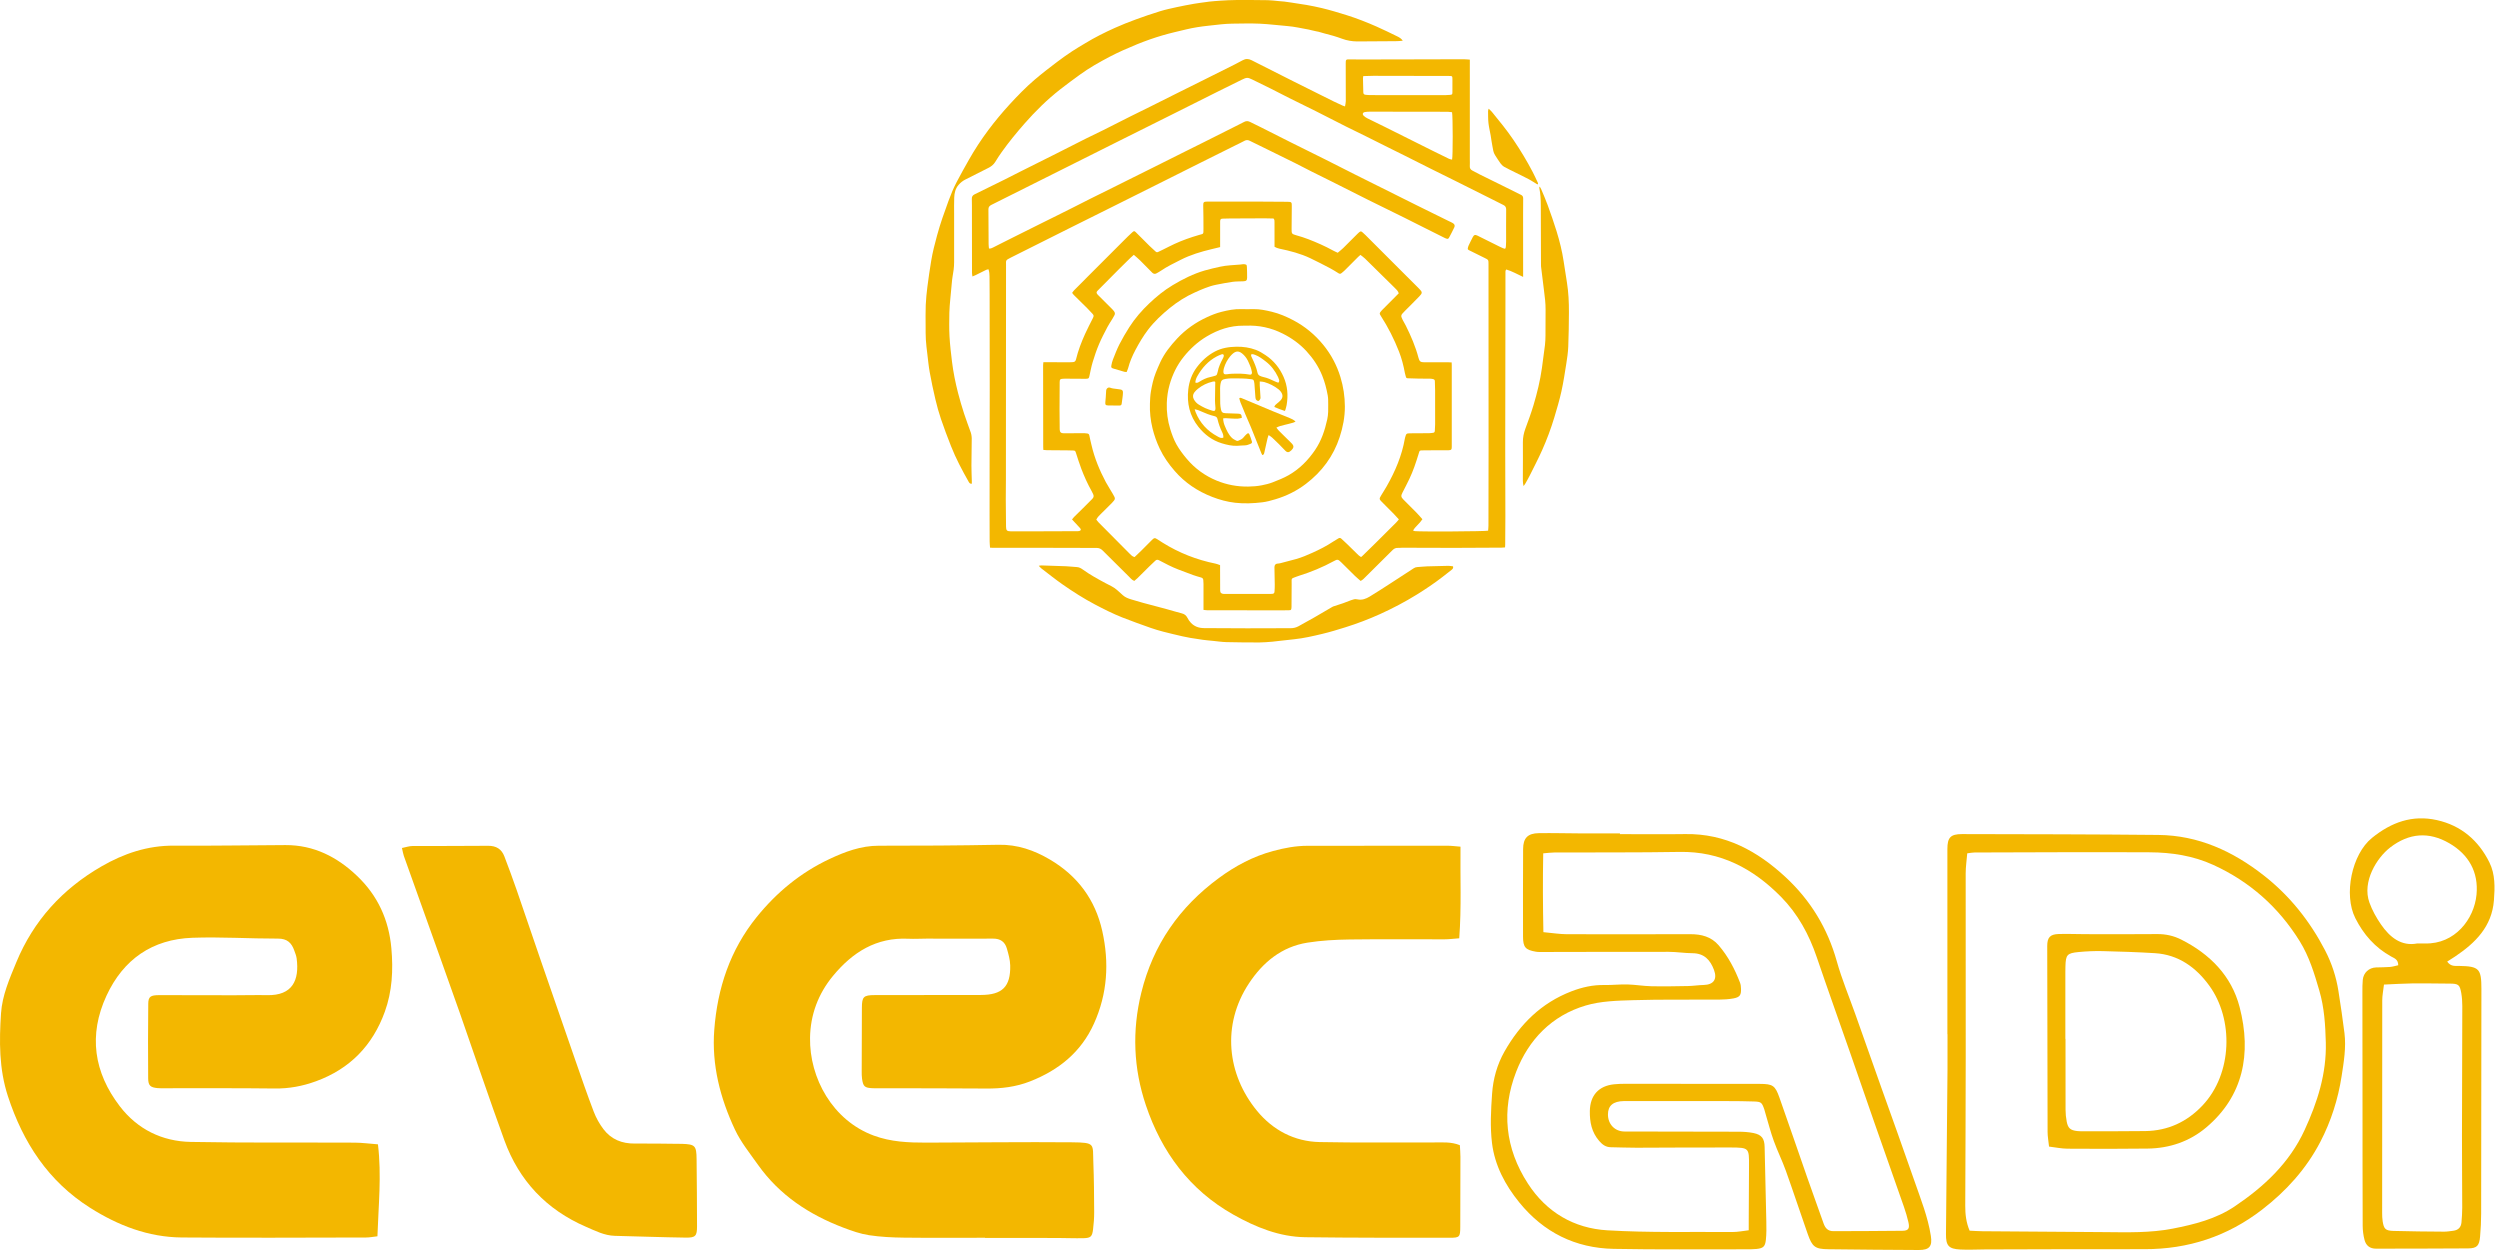 <svg xmlns="http://www.w3.org/2000/svg" width="176" height="88" viewBox="0 0 176 88" fill="none"><path d="M69.346 87.138C67.442 87.138 65.538 87.153 63.635 87.13C62.815 87.12 61.988 87.081 61.179 86.958C60.568 86.864 59.966 86.651 59.383 86.43C56.97 85.514 54.88 84.142 53.366 82.006C52.793 81.198 52.155 80.408 51.738 79.52C50.7 77.307 50.095 74.969 50.285 72.495C50.509 69.569 51.394 66.886 53.268 64.564C54.678 62.817 56.37 61.428 58.393 60.476C59.482 59.964 60.613 59.537 61.865 59.539C64.676 59.541 67.488 59.527 70.299 59.472C71.63 59.446 72.807 59.857 73.921 60.516C75.862 61.663 77.105 63.331 77.599 65.54C78.099 67.776 77.965 69.957 77.015 72.063C76.11 74.068 74.545 75.331 72.526 76.126C71.514 76.523 70.489 76.643 69.418 76.633C66.888 76.61 64.356 76.619 61.825 76.615C61.695 76.615 61.565 76.617 61.436 76.611C60.867 76.584 60.766 76.496 60.687 75.936C60.663 75.765 60.664 75.591 60.664 75.418C60.667 73.927 60.668 72.435 60.677 70.944C60.681 70.167 60.792 70.056 61.593 70.054C64.081 70.048 66.569 70.054 69.057 70.046C70.564 70.041 71.151 69.461 71.119 67.969C71.11 67.567 70.994 67.161 70.881 66.769C70.746 66.304 70.425 66.075 69.914 66.079C68.357 66.091 66.8 66.079 65.243 66.079C64.81 66.079 64.377 66.108 63.945 66.087C61.69 65.979 60.021 67.036 58.642 68.704C57.594 69.972 57.053 71.443 57.027 73.057C56.981 75.903 58.622 78.879 61.511 79.945C62.723 80.393 63.957 80.443 65.212 80.441C68.63 80.433 72.048 80.388 75.466 80.418C77.147 80.434 76.919 80.529 76.971 81.829C77.017 82.995 77.024 84.163 77.03 85.33C77.032 85.74 77 86.151 76.95 86.558C76.888 87.055 76.787 87.154 76.289 87.168C75.662 87.184 75.035 87.154 74.408 87.153C72.721 87.15 71.033 87.152 69.346 87.152C69.346 87.147 69.346 87.142 69.346 87.138Z" fill="#F3B700"></path><path d="M26.608 80.561C26.87 82.764 26.643 84.867 26.571 87.035C26.267 87.069 26.018 87.12 25.769 87.12C21.443 87.126 17.118 87.153 12.793 87.118C10.441 87.099 8.314 86.275 6.346 85.03C3.396 83.162 1.625 80.44 0.556 77.169C-0.072 75.246 -0.058 73.294 0.072 71.335C0.156 70.08 0.666 68.912 1.145 67.752C2.362 64.805 4.399 62.58 7.142 60.996C8.714 60.088 10.39 59.52 12.248 59.534C14.865 59.553 17.482 59.503 20.098 59.494C22.091 59.486 23.735 60.326 25.141 61.667C26.59 63.049 27.373 64.746 27.552 66.757C27.689 68.29 27.612 69.79 27.09 71.23C26.236 73.591 24.641 75.247 22.247 76.12C21.297 76.467 20.348 76.643 19.335 76.63C16.741 76.598 14.145 76.615 11.55 76.612C11.398 76.612 11.246 76.618 11.096 76.603C10.591 76.556 10.435 76.431 10.431 75.914C10.416 74.164 10.42 72.414 10.437 70.664C10.442 70.161 10.598 70.058 11.215 70.057C12.967 70.057 14.719 70.065 16.471 70.066C17.249 70.067 18.028 70.043 18.806 70.059C20.594 70.096 21.086 69.007 20.884 67.471C20.859 67.281 20.781 67.097 20.716 66.914C20.528 66.378 20.216 66.076 19.577 66.078C17.567 66.082 15.554 65.947 13.548 66.019C10.724 66.12 8.683 67.536 7.498 70.095C6.214 72.867 6.607 75.499 8.439 77.886C9.675 79.497 11.407 80.354 13.427 80.391C17.275 80.463 21.125 80.424 24.974 80.442C25.488 80.445 26.001 80.515 26.608 80.561Z" fill="#F3B700"></path><path d="M102.774 80.621C102.788 80.893 102.814 81.17 102.814 81.446C102.814 83.088 102.811 84.73 102.803 86.372C102.799 87.077 102.761 87.138 102.085 87.138C98.69 87.137 95.295 87.145 91.901 87.1C90.069 87.076 88.404 86.396 86.834 85.513C83.747 83.776 81.775 81.097 80.667 77.801C79.798 75.219 79.687 72.575 80.347 69.888C81.178 66.502 83.043 63.846 85.817 61.807C86.965 60.963 88.213 60.293 89.622 59.912C90.425 59.695 91.215 59.546 92.039 59.544C95.326 59.539 98.612 59.537 101.899 59.539C102.175 59.539 102.452 59.578 102.819 59.606C102.793 61.766 102.893 63.886 102.731 66.056C102.333 66.085 102.016 66.128 101.698 66.128C99.471 66.133 97.244 66.108 95.017 66.139C94.027 66.153 93.027 66.207 92.051 66.361C90.228 66.649 88.902 67.748 87.92 69.239C86.004 72.147 86.374 75.635 88.503 78.214C89.612 79.557 91.119 80.364 92.898 80.401C95.579 80.457 98.26 80.417 100.941 80.428C101.54 80.43 102.151 80.37 102.774 80.621Z" fill="#F3B700"></path><path d="M28.297 59.699C28.585 59.642 28.807 59.562 29.031 59.56C30.805 59.549 32.579 59.565 34.353 59.544C34.931 59.537 35.31 59.771 35.509 60.293C35.808 61.079 36.1 61.868 36.376 62.663C36.955 64.335 37.519 66.013 38.095 67.686C38.889 69.992 39.687 72.297 40.489 74.601C40.915 75.823 41.335 77.049 41.797 78.258C41.964 78.695 42.201 79.123 42.484 79.495C43.029 80.213 43.789 80.518 44.695 80.506C45.69 80.494 46.685 80.517 47.68 80.525C47.788 80.526 47.896 80.524 48.005 80.527C48.932 80.557 49.03 80.65 49.04 81.597C49.057 83.175 49.068 84.753 49.071 86.331C49.072 87.009 48.968 87.138 48.279 87.128C46.616 87.105 44.953 87.043 43.29 87.003C42.552 86.985 41.913 86.65 41.263 86.37C38.474 85.169 36.544 83.125 35.51 80.283C34.425 77.301 33.414 74.292 32.366 71.297C31.91 69.993 31.444 68.692 30.979 67.391C30.13 65.012 29.278 62.635 28.43 60.256C28.381 60.118 28.361 59.969 28.297 59.699Z" fill="#F3B700"></path><path d="M108.655 65.624C109.288 65.682 109.801 65.767 110.314 65.769C113.212 65.779 116.11 65.769 119.009 65.767C119.77 65.766 120.465 65.937 120.99 66.545C121.662 67.325 122.129 68.222 122.496 69.175C122.549 69.312 122.565 69.471 122.568 69.62C122.579 70.06 122.481 70.204 122.037 70.288C121.699 70.351 121.35 70.37 121.005 70.373C118.994 70.387 116.981 70.351 114.971 70.412C113.854 70.446 112.694 70.474 111.637 70.787C109.248 71.494 107.614 73.187 106.737 75.455C105.689 78.165 105.956 80.843 107.564 83.323C108.877 85.35 110.808 86.474 113.157 86.614C116.089 86.788 119.037 86.713 121.977 86.733C122.334 86.736 122.691 86.659 123.11 86.611C123.11 86.302 123.109 86.069 123.111 85.835C123.117 84.582 123.123 83.329 123.131 82.075C123.138 80.812 123.138 80.79 121.838 80.783C119.632 80.773 117.426 80.797 115.22 80.8C114.614 80.801 114.009 80.774 113.404 80.765C113.051 80.76 112.817 80.592 112.586 80.326C112.051 79.71 111.912 78.993 111.925 78.216C111.942 77.115 112.55 76.441 113.64 76.333C113.898 76.307 114.158 76.299 114.417 76.299C117.575 76.299 120.732 76.299 123.89 76.306C124.803 76.308 124.97 76.416 125.272 77.271C125.935 79.142 126.574 81.021 127.229 82.895C127.606 83.975 128 85.049 128.38 86.128C128.499 86.465 128.687 86.677 129.081 86.674C130.701 86.661 132.321 86.673 133.941 86.647C134.365 86.64 134.453 86.476 134.351 86.038C134.267 85.681 134.165 85.327 134.044 84.981C133.355 83.005 132.655 81.033 131.965 79.058C131.388 77.408 130.821 75.755 130.246 74.104C129.464 71.863 128.663 69.629 127.898 67.382C127.354 65.784 126.569 64.338 125.377 63.13C123.414 61.142 121.124 59.925 118.243 59.975C115.302 60.025 112.36 60.002 109.419 60.016C109.187 60.017 108.955 60.05 108.643 60.075C108.608 61.924 108.617 63.725 108.655 65.624ZM114.044 58.723C115.58 58.723 117.115 58.743 118.65 58.719C121.471 58.675 123.733 59.916 125.722 61.767C127.469 63.393 128.662 65.356 129.309 67.67C129.662 68.933 130.173 70.152 130.612 71.391C131.224 73.12 131.835 74.85 132.449 76.579C133.228 78.773 134.024 80.962 134.785 83.163C135.222 84.425 135.725 85.671 135.932 87.004C136.046 87.739 135.835 88.004 135.078 88C132.958 87.99 130.839 87.973 128.72 87.946C127.785 87.935 127.583 87.785 127.266 86.88C126.744 85.394 126.252 83.897 125.721 82.413C125.467 81.706 125.13 81.029 124.875 80.322C124.649 79.697 124.485 79.05 124.295 78.412C124.264 78.309 124.242 78.203 124.207 78.101C124.035 77.608 123.985 77.561 123.472 77.544C122.867 77.524 122.261 77.517 121.656 77.517C119.255 77.513 116.854 77.515 114.454 77.514C114.411 77.514 114.367 77.514 114.324 77.515C113.565 77.528 113.201 77.834 113.2 78.457C113.199 79.143 113.681 79.656 114.365 79.658C117.046 79.667 119.727 79.663 122.409 79.673C122.753 79.674 123.102 79.697 123.439 79.764C124.031 79.883 124.219 80.159 124.23 80.752C124.265 82.5 124.314 84.248 124.349 85.996C124.358 86.428 124.364 86.863 124.317 87.291C124.265 87.765 124.125 87.879 123.654 87.927C123.397 87.953 123.136 87.95 122.877 87.95C119.785 87.945 116.691 87.98 113.6 87.92C110.902 87.867 108.676 86.761 106.963 84.657C105.961 83.426 105.229 82.041 105.037 80.472C104.898 79.329 104.962 78.15 105.043 76.994C105.115 75.96 105.393 74.952 105.912 74.034C107.01 72.095 108.504 70.611 110.628 69.79C111.391 69.496 112.146 69.33 112.957 69.345C113.497 69.355 114.038 69.291 114.577 69.305C115.136 69.321 115.693 69.419 116.252 69.431C117.115 69.45 117.978 69.433 118.841 69.417C119.206 69.41 119.569 69.351 119.934 69.343C120.637 69.325 120.908 68.941 120.668 68.29C120.406 67.583 119.978 67.112 119.153 67.106C118.592 67.103 118.032 67.01 117.471 67.009C114.531 67.004 111.59 67.016 108.649 67.02C108.476 67.02 108.3 67.03 108.131 67.001C107.389 66.874 107.223 66.689 107.221 65.933C107.216 63.88 107.216 61.827 107.227 59.774C107.231 58.995 107.551 58.666 108.335 58.654C109.308 58.639 110.282 58.667 111.255 58.671C112.184 58.675 113.114 58.672 114.044 58.672V58.723Z" fill="#F3B700"></path><path d="M138.661 86.64C138.957 86.653 139.256 86.676 139.555 86.679C142.432 86.701 145.308 86.715 148.185 86.741C149.781 86.756 151.38 86.802 152.956 86.496C154.488 86.198 156.008 85.815 157.321 84.931C159.39 83.54 161.175 81.876 162.244 79.554C163.147 77.593 163.795 75.582 163.737 73.387C163.704 72.154 163.632 70.944 163.282 69.743C162.93 68.535 162.568 67.338 161.903 66.266C160.418 63.871 158.394 62.07 155.824 60.893C154.4 60.241 152.882 60.011 151.341 60.002C147.231 59.98 143.121 60.005 139.012 60.015C138.865 60.015 138.718 60.047 138.494 60.074C138.455 60.552 138.385 61.019 138.384 61.485C138.379 65.786 138.39 70.087 138.387 74.388C138.384 77.889 138.367 81.39 138.354 84.891C138.352 85.478 138.412 86.05 138.661 86.64ZM137.096 72.811C137.096 68.466 137.095 64.121 137.096 59.776C137.096 58.966 137.311 58.719 138.126 58.72C142.733 58.73 147.341 58.733 151.949 58.78C154.764 58.809 157.187 59.919 159.372 61.632C161.208 63.071 162.618 64.848 163.688 66.91C164.16 67.821 164.473 68.78 164.629 69.79C164.78 70.77 164.931 71.75 165.051 72.734C165.175 73.751 165.006 74.75 164.851 75.756C164.6 77.385 164.109 78.928 163.352 80.385C162.358 82.297 160.938 83.859 159.243 85.165C156.815 87.036 154.055 87.948 150.982 87.941C147.239 87.932 143.497 87.951 139.754 87.959C139.171 87.96 138.585 87.997 138.004 87.966C137.179 87.923 136.989 87.691 136.997 86.873C137.034 83.007 137.071 79.141 137.104 75.275C137.111 74.453 137.105 73.632 137.105 72.811H137.096Z" fill="#F3B700"></path><path d="M170.174 66.419C170.424 66.419 170.575 66.415 170.726 66.419C172.816 66.478 174.184 64.712 174.347 62.98C174.497 61.393 173.797 60.159 172.43 59.365C171 58.535 169.599 58.636 168.267 59.663C167.324 60.391 166.278 62.076 166.807 63.541C167.001 64.08 167.29 64.601 167.617 65.075C168.248 65.99 169.052 66.635 170.174 66.419ZM167.831 69.314C167.781 69.751 167.71 70.088 167.71 70.425C167.702 75.416 167.702 80.406 167.703 85.397C167.703 85.591 167.71 85.787 167.739 85.978C167.823 86.517 167.937 86.641 168.5 86.657C169.688 86.692 170.877 86.699 172.066 86.709C172.281 86.71 172.496 86.671 172.711 86.645C173.059 86.602 173.259 86.402 173.288 86.054C173.317 85.71 173.341 85.364 173.341 85.019C173.339 83.334 173.321 81.649 173.323 79.964C173.326 76.918 173.342 73.872 173.346 70.826C173.346 70.524 173.326 70.219 173.275 69.923C173.169 69.318 173.075 69.25 172.463 69.246C171.577 69.24 170.69 69.223 169.804 69.233C169.182 69.24 168.56 69.283 167.831 69.314ZM172.282 67.696C172.54 68.058 172.84 67.996 173.111 68.001C174.532 68.026 174.692 68.19 174.691 69.625C174.685 74.896 174.683 80.167 174.673 85.437C174.672 85.977 174.646 86.517 174.598 87.055C174.541 87.699 174.38 87.881 173.759 87.887C171.598 87.908 169.436 87.897 167.274 87.906C166.839 87.908 166.569 87.688 166.465 87.299C166.378 86.971 166.334 86.623 166.333 86.283C166.321 83.475 166.323 80.666 166.321 77.858C166.318 75.18 166.314 72.502 166.313 69.824C166.313 69.544 166.312 69.261 166.339 68.983C166.388 68.476 166.775 68.124 167.279 68.107C167.603 68.095 167.928 68.101 168.25 68.074C168.451 68.057 168.648 67.993 168.836 67.952C168.834 67.537 168.556 67.46 168.339 67.339C167.205 66.711 166.395 65.79 165.815 64.64C164.98 62.984 165.563 60.143 166.986 58.99C168.357 57.881 169.829 57.353 171.553 57.734C173.262 58.112 174.491 59.169 175.256 60.718C175.666 61.547 175.644 62.474 175.572 63.387C175.427 65.233 174.271 66.375 172.845 67.334C172.672 67.451 172.495 67.56 172.282 67.696Z" fill="#F3B700"></path><path d="M145.401 73.138H145.412C145.412 74.8 145.408 76.462 145.415 78.124C145.416 78.403 145.443 78.685 145.496 78.959C145.587 79.429 145.755 79.57 146.235 79.626C146.364 79.641 146.494 79.64 146.624 79.64C148.093 79.638 149.562 79.648 151.031 79.627C152.623 79.604 153.959 78.984 155.052 77.83C157.172 75.591 157.261 71.752 155.524 69.376C154.587 68.094 153.356 67.204 151.701 67.103C150.476 67.028 149.248 66.988 148.02 66.958C147.461 66.945 146.898 66.97 146.34 67.023C145.522 67.1 145.429 67.218 145.407 68.022C145.403 68.151 145.401 68.281 145.401 68.41C145.401 69.986 145.401 71.562 145.401 73.138ZM144.253 80.719C144.212 80.323 144.151 80.005 144.15 79.687C144.137 75.324 144.133 70.961 144.125 66.599C144.124 66.005 144.321 65.774 144.925 65.755C145.551 65.735 146.179 65.764 146.806 65.765C148.492 65.767 150.178 65.776 151.864 65.759C152.464 65.753 153.027 65.879 153.551 66.142C155.573 67.161 157.097 68.694 157.668 70.894C158.524 74.191 157.924 77.175 155.318 79.373C154.14 80.366 152.732 80.84 151.193 80.86C149.313 80.885 147.432 80.88 145.552 80.868C145.131 80.865 144.711 80.774 144.253 80.719Z" fill="#F3B700"></path><path d="M95.975 5.357C95.966 5.429 95.953 5.477 95.954 5.526C95.96 5.849 95.966 6.172 95.976 6.495C95.98 6.609 96.02 6.659 96.133 6.673C96.26 6.688 96.389 6.695 96.517 6.695C98.263 6.697 100.008 6.698 101.754 6.698C101.86 6.698 101.966 6.692 102.071 6.68C102.238 6.662 102.248 6.652 102.25 6.485C102.254 6.19 102.252 5.894 102.251 5.599C102.25 5.352 102.249 5.348 102 5.348C100.226 5.343 98.453 5.34 96.679 5.338C96.451 5.338 96.223 5.35 95.975 5.357ZM102.224 7.899C102.131 7.889 102.043 7.874 101.954 7.872C101.681 7.868 101.408 7.867 101.135 7.867C99.567 7.865 97.999 7.862 96.432 7.862C96.316 7.862 96.197 7.868 96.083 7.89C95.934 7.919 95.894 8.041 96.001 8.147C96.075 8.22 96.166 8.281 96.259 8.328C96.672 8.535 97.09 8.732 97.504 8.939C98.617 9.493 99.728 10.05 100.84 10.605C101.228 10.799 101.618 10.991 102.009 11.179C102.076 11.211 102.154 11.22 102.226 11.239C102.287 11.048 102.284 8.171 102.224 7.899ZM79.821 17.939C79.726 18.024 79.654 18.084 79.587 18.149C79.32 18.411 79.052 18.672 78.788 18.936C78.284 19.442 77.781 19.948 77.279 20.456C77.173 20.563 77.174 20.613 77.265 20.73C77.282 20.751 77.303 20.77 77.323 20.79C77.651 21.117 77.979 21.444 78.306 21.771C78.345 21.811 78.38 21.854 78.416 21.897C78.493 21.992 78.518 22.092 78.45 22.205C78.4 22.286 78.359 22.371 78.31 22.452C78.195 22.642 78.065 22.826 77.963 23.023C77.755 23.423 77.543 23.823 77.368 24.238C77.195 24.647 77.052 25.07 76.923 25.496C76.823 25.825 76.765 26.167 76.687 26.503C76.658 26.627 76.633 26.65 76.51 26.664C76.466 26.669 76.421 26.667 76.377 26.667C75.992 26.665 75.607 26.662 75.222 26.66C75.094 26.66 74.966 26.654 74.838 26.663C74.638 26.677 74.603 26.71 74.601 26.904C74.594 27.539 74.591 28.175 74.591 28.811C74.59 29.285 74.595 29.759 74.603 30.233C74.606 30.423 74.693 30.504 74.884 30.503C75.37 30.502 75.855 30.497 76.341 30.496C76.407 30.496 76.473 30.509 76.54 30.517C76.627 30.527 76.673 30.568 76.691 30.663C76.733 30.887 76.789 31.108 76.841 31.331C77.053 32.249 77.41 33.112 77.851 33.942C78.002 34.227 78.189 34.493 78.345 34.776C78.528 35.103 78.565 35.112 78.265 35.422C78.013 35.682 77.748 35.93 77.493 36.188C77.377 36.306 77.254 36.419 77.179 36.585C77.234 36.651 77.283 36.718 77.341 36.777C78.075 37.519 78.809 38.26 79.546 38.998C79.635 39.087 79.724 39.183 79.875 39.217C80.028 39.071 80.187 38.924 80.341 38.772C80.599 38.517 80.853 38.258 81.109 38.002C81.252 37.86 81.307 37.855 81.472 37.962C81.598 38.044 81.724 38.126 81.852 38.206C83.003 38.924 84.246 39.412 85.576 39.68C85.683 39.701 85.784 39.748 85.894 39.786C85.894 39.886 85.894 39.97 85.894 40.053C85.895 40.555 85.895 41.057 85.899 41.559C85.9 41.729 85.972 41.799 86.142 41.812C86.181 41.816 86.221 41.815 86.26 41.815C87.315 41.814 88.37 41.813 89.424 41.812C89.469 41.812 89.514 41.813 89.558 41.809C89.675 41.797 89.718 41.761 89.726 41.642C89.738 41.481 89.745 41.319 89.743 41.157C89.739 40.75 89.728 40.343 89.721 39.936C89.719 39.786 89.795 39.681 89.942 39.677C90.085 39.672 90.214 39.629 90.348 39.594C90.649 39.515 90.952 39.441 91.251 39.355C91.649 39.241 92.028 39.08 92.405 38.91C92.903 38.684 93.39 38.439 93.846 38.134C93.966 38.053 94.096 37.988 94.216 37.907C94.303 37.849 94.371 37.867 94.44 37.931C94.575 38.057 94.711 38.18 94.843 38.308C95.107 38.565 95.367 38.825 95.632 39.081C95.687 39.133 95.755 39.171 95.819 39.217C95.856 39.187 95.882 39.167 95.906 39.144C96.209 38.848 96.514 38.553 96.815 38.255C97.307 37.769 97.797 37.281 98.286 36.791C98.352 36.726 98.408 36.65 98.48 36.566C98.359 36.433 98.25 36.307 98.133 36.189C97.848 35.898 97.558 35.612 97.271 35.323C97.096 35.147 97.092 35.111 97.223 34.894C97.358 34.669 97.501 34.45 97.63 34.222C98.225 33.173 98.695 32.076 98.901 30.88C98.906 30.852 98.913 30.825 98.92 30.798C98.998 30.518 99.007 30.508 99.297 30.505C99.737 30.5 100.179 30.501 100.619 30.497C100.708 30.496 100.796 30.478 100.885 30.47C100.975 30.462 101.008 30.409 101.012 30.325C101.017 30.174 101.032 30.024 101.033 29.874C101.034 29.082 101.034 28.29 101.032 27.498C101.031 27.281 101.017 27.063 101.015 26.846C101.015 26.751 100.978 26.709 100.885 26.686C100.742 26.651 100.602 26.657 100.457 26.659C100.022 26.663 99.587 26.644 99.152 26.632C99.013 26.629 99.003 26.622 98.964 26.492C98.939 26.412 98.917 26.331 98.902 26.25C98.808 25.738 98.679 25.235 98.491 24.753C98.147 23.874 97.722 23.034 97.21 22.24C97.103 22.075 97.105 22.057 97.231 21.904C97.252 21.878 97.275 21.853 97.298 21.829C97.506 21.619 97.715 21.41 97.924 21.201C98.108 21.015 98.292 20.83 98.472 20.649C98.424 20.487 98.314 20.389 98.212 20.288C97.51 19.594 96.808 18.901 96.103 18.21C96.005 18.114 95.889 18.036 95.775 17.944C95.71 18.001 95.658 18.042 95.612 18.089C95.296 18.404 94.983 18.722 94.666 19.036C94.595 19.107 94.515 19.167 94.438 19.231C94.375 19.284 94.313 19.288 94.24 19.243C94.041 19.119 93.844 18.992 93.637 18.883C93.179 18.643 92.718 18.404 92.251 18.181C91.558 17.85 90.817 17.661 90.068 17.505C89.945 17.48 89.838 17.435 89.727 17.373C89.727 17.279 89.727 17.191 89.727 17.102C89.726 16.617 89.727 16.132 89.725 15.647C89.724 15.561 89.734 15.468 89.659 15.383C89.453 15.378 89.241 15.369 89.03 15.37C88.21 15.372 87.389 15.376 86.569 15.381C86.401 15.382 86.234 15.385 86.067 15.393C85.945 15.399 85.911 15.437 85.899 15.557C85.895 15.601 85.898 15.646 85.898 15.691C85.897 16.187 85.897 16.684 85.897 17.18C85.897 17.246 85.897 17.311 85.897 17.396C85.691 17.445 85.499 17.492 85.306 17.538C84.551 17.719 83.81 17.938 83.115 18.294C82.643 18.534 82.164 18.761 81.726 19.062C81.625 19.131 81.516 19.188 81.409 19.248C81.299 19.31 81.197 19.275 81.118 19.197C80.833 18.915 80.557 18.624 80.272 18.342C80.134 18.206 79.983 18.083 79.821 17.939ZM104.763 37.36C104.771 37.247 104.787 37.126 104.787 37.005C104.791 35.254 104.795 33.503 104.795 31.752C104.795 27.368 104.792 22.984 104.791 18.601C104.791 18.289 104.79 18.291 104.502 18.151C104.146 17.977 103.792 17.801 103.438 17.624C103.324 17.567 103.317 17.548 103.344 17.427C103.352 17.389 103.361 17.35 103.377 17.315C103.479 17.105 103.576 16.892 103.687 16.686C103.774 16.527 103.852 16.509 104.017 16.59C104.437 16.797 104.855 17.007 105.274 17.215C105.444 17.3 105.612 17.388 105.786 17.463C105.973 17.544 105.998 17.527 106.016 17.33C106.026 17.219 106.031 17.108 106.031 16.996C106.031 16.249 106.025 15.501 106.034 14.754C106.035 14.597 105.982 14.503 105.848 14.436C105.514 14.27 105.182 14.1 104.848 13.933C104.041 13.528 103.234 13.123 102.426 12.721C101.873 12.445 101.317 12.173 100.763 11.897C100.135 11.583 99.509 11.266 98.881 10.951C98.488 10.754 98.092 10.561 97.698 10.364C97.175 10.103 96.652 9.839 96.128 9.579C95.678 9.356 95.225 9.142 94.777 8.916C94.055 8.552 93.338 8.18 92.616 7.817C91.998 7.507 91.375 7.207 90.756 6.898C90.323 6.682 89.894 6.454 89.46 6.237C89.027 6.02 88.591 5.806 88.154 5.596C87.833 5.441 87.765 5.444 87.414 5.616C86.858 5.888 86.304 6.163 85.75 6.439C84.628 7 83.507 7.564 82.385 8.125C81.219 8.708 80.05 9.289 78.884 9.872C77.632 10.498 76.381 11.126 75.13 11.752C73.679 12.479 72.228 13.204 70.776 13.931C70.447 14.095 70.119 14.261 69.79 14.425C69.66 14.49 69.583 14.577 69.585 14.736C69.593 15.55 69.593 16.364 69.598 17.178C69.598 17.283 69.614 17.387 69.623 17.495C69.738 17.513 69.822 17.468 69.906 17.427C70.105 17.328 70.303 17.225 70.502 17.125C70.801 16.974 71.1 16.824 71.399 16.675C72.027 16.361 72.656 16.048 73.284 15.734C73.668 15.543 74.053 15.353 74.437 15.162C74.821 14.97 75.205 14.78 75.588 14.586C75.977 14.391 76.363 14.191 76.751 13.996C77.269 13.737 77.789 13.482 78.308 13.225C78.787 12.986 79.265 12.746 79.744 12.508C80.218 12.271 80.693 12.037 81.167 11.8C81.915 11.427 82.662 11.052 83.41 10.678C83.839 10.464 84.269 10.251 84.698 10.037C85.201 9.785 85.704 9.531 86.207 9.279C86.53 9.117 86.854 8.955 87.177 8.792C87.317 8.723 87.457 8.655 87.594 8.58C87.74 8.501 87.877 8.517 88.021 8.592C88.263 8.718 88.512 8.832 88.756 8.954C89.443 9.3 90.128 9.649 90.816 9.993C91.639 10.404 92.465 10.809 93.287 11.22C93.99 11.572 94.689 11.931 95.391 12.284C96.312 12.745 97.235 13.204 98.156 13.663C98.68 13.925 99.203 14.187 99.727 14.447C100.482 14.82 101.237 15.191 101.992 15.564C102.087 15.61 102.186 15.651 102.276 15.705C102.402 15.78 102.442 15.88 102.385 16.001C102.273 16.237 102.154 16.47 102.03 16.7C101.961 16.828 101.936 16.833 101.802 16.792C101.765 16.781 101.73 16.762 101.696 16.745C101.232 16.513 100.769 16.282 100.306 16.049C99.827 15.809 99.351 15.565 98.871 15.328C98.022 14.907 97.169 14.494 96.321 14.072C95.463 13.644 94.609 13.209 93.752 12.779C93.289 12.547 92.823 12.321 92.36 12.088C91.967 11.89 91.579 11.682 91.185 11.486C90.546 11.168 89.905 10.854 89.265 10.54C88.835 10.329 88.404 10.121 87.975 9.908C87.85 9.846 87.738 9.846 87.612 9.914C87.397 10.031 87.174 10.134 86.954 10.243C86.086 10.675 85.217 11.106 84.349 11.54C83.417 12.006 82.486 12.475 81.553 12.941C80.501 13.467 79.449 13.993 78.396 14.518C77.388 15.02 76.38 15.521 75.373 16.024C73.966 16.727 72.559 17.429 71.156 18.137C70.773 18.33 70.825 18.323 70.825 18.673C70.821 23.703 70.819 28.734 70.816 33.764C70.816 34.227 70.806 34.69 70.807 35.153C70.809 35.794 70.815 36.436 70.825 37.077C70.829 37.344 70.889 37.401 71.151 37.405C71.514 37.41 71.876 37.409 72.239 37.408C73.434 37.404 74.628 37.4 75.822 37.395C75.873 37.395 75.924 37.396 75.972 37.385C76.1 37.354 76.126 37.282 76.04 37.182C75.927 37.052 75.805 36.929 75.688 36.803C75.617 36.727 75.546 36.65 75.47 36.567C75.525 36.501 75.563 36.447 75.61 36.4C75.851 36.161 76.096 35.924 76.337 35.684C76.523 35.499 76.703 35.308 76.892 35.127C77.001 35.022 77.018 34.91 76.955 34.78C76.916 34.7 76.878 34.619 76.834 34.542C76.558 34.05 76.327 33.536 76.127 33.01C75.984 32.636 75.868 32.252 75.743 31.871C75.699 31.738 75.683 31.721 75.543 31.715C75.403 31.71 75.264 31.706 75.124 31.705C74.65 31.7 74.176 31.699 73.701 31.694C73.62 31.693 73.539 31.681 73.451 31.674C73.448 31.589 73.442 31.523 73.442 31.456C73.439 29.543 73.436 27.631 73.435 25.718C73.435 25.653 73.445 25.588 73.453 25.5C73.554 25.5 73.642 25.5 73.73 25.5C74.26 25.501 74.79 25.503 75.321 25.503C75.393 25.503 75.465 25.498 75.538 25.493C75.66 25.485 75.723 25.42 75.752 25.299C75.901 24.679 76.129 24.086 76.391 23.507C76.562 23.126 76.76 22.757 76.946 22.382C77.013 22.246 77.008 22.194 76.905 22.083C76.788 21.955 76.671 21.828 76.548 21.706C76.232 21.392 75.913 21.081 75.597 20.767C75.554 20.725 75.522 20.673 75.478 20.618C75.531 20.549 75.572 20.482 75.625 20.428C75.95 20.098 76.278 19.77 76.605 19.443C77.44 18.606 78.276 17.77 79.113 16.934C79.31 16.737 79.507 16.54 79.714 16.354C79.837 16.243 79.865 16.251 79.98 16.366C80.297 16.68 80.61 16.998 80.927 17.312C81.066 17.448 81.214 17.576 81.356 17.71C81.412 17.763 81.469 17.769 81.538 17.735C81.657 17.674 81.779 17.619 81.899 17.56C82.159 17.432 82.416 17.297 82.678 17.176C83.236 16.918 83.813 16.715 84.403 16.544C84.745 16.444 84.719 16.513 84.724 16.111C84.73 15.565 84.715 15.018 84.707 14.471C84.704 14.237 84.742 14.195 84.973 14.193C84.984 14.193 84.995 14.193 85.007 14.193C86.212 14.193 87.418 14.192 88.624 14.193C89.293 14.194 89.963 14.195 90.633 14.206C90.932 14.21 90.945 14.232 90.942 14.525C90.938 15.05 90.932 15.574 90.929 16.098C90.927 16.46 90.929 16.472 91.282 16.571C91.561 16.649 91.836 16.736 92.105 16.84C92.692 17.067 93.269 17.32 93.822 17.624C93.933 17.686 94.051 17.735 94.176 17.795C94.308 17.682 94.441 17.581 94.56 17.465C94.895 17.137 95.224 16.803 95.555 16.472C95.591 16.436 95.627 16.401 95.665 16.369C95.792 16.265 95.816 16.264 95.935 16.368C96.007 16.43 96.076 16.496 96.143 16.562C96.743 17.162 97.342 17.761 97.942 18.361C98.597 19.015 99.252 19.669 99.906 20.325C100.143 20.562 100.15 20.627 99.923 20.862C99.595 21.204 99.256 21.535 98.922 21.872C98.855 21.939 98.79 22.008 98.727 22.078C98.654 22.159 98.626 22.25 98.675 22.355C98.7 22.411 98.72 22.469 98.749 22.523C98.817 22.651 98.893 22.774 98.958 22.904C99.328 23.642 99.653 24.398 99.865 25.2C99.931 25.449 100.005 25.503 100.268 25.504C100.821 25.505 101.373 25.503 101.926 25.503C102.014 25.503 102.101 25.511 102.196 25.515C102.199 25.586 102.204 25.641 102.204 25.695C102.204 27.619 102.204 29.544 102.204 31.468C102.204 31.651 102.166 31.689 101.978 31.698C101.939 31.7 101.9 31.699 101.861 31.699C101.32 31.701 100.778 31.695 100.237 31.705C99.91 31.711 99.952 31.689 99.86 31.986C99.678 32.572 99.488 33.154 99.223 33.708C99.067 34.035 98.9 34.356 98.735 34.678C98.618 34.905 98.624 34.989 98.8 35.168C99.109 35.482 99.425 35.789 99.733 36.104C99.872 36.247 100 36.4 100.138 36.553C100.075 36.636 100.029 36.707 99.974 36.768C99.855 36.901 99.729 37.028 99.61 37.161C99.564 37.213 99.53 37.275 99.479 37.348C99.539 37.369 99.573 37.388 99.608 37.392C99.991 37.438 104.588 37.413 104.763 37.36ZM94.689 7.492C94.711 7.349 94.744 7.235 94.744 7.121C94.746 6.235 94.744 5.348 94.739 4.461C94.737 4.196 94.758 4.174 95.017 4.181C95.296 4.188 95.575 4.187 95.854 4.187C97.311 4.184 98.768 4.181 100.224 4.178C101.157 4.175 102.089 4.171 103.021 4.17C103.165 4.17 103.309 4.187 103.476 4.198C103.476 4.266 103.476 4.326 103.476 4.385C103.475 6.655 103.475 8.925 103.475 11.194C103.475 11.362 103.485 11.53 103.474 11.696C103.465 11.845 103.526 11.94 103.652 12.006C103.83 12.099 104.005 12.197 104.185 12.286C104.714 12.549 105.245 12.808 105.775 13.07C106.17 13.265 106.563 13.463 106.958 13.659C106.998 13.679 107.038 13.698 107.078 13.717C107.186 13.766 107.233 13.845 107.231 13.968C107.225 14.33 107.226 14.693 107.226 15.055C107.227 16.466 107.228 17.877 107.228 19.288C107.228 19.347 107.228 19.407 107.228 19.495C106.818 19.307 106.448 19.091 106.04 18.971C105.968 19.055 105.984 19.142 105.984 19.223C105.982 19.853 105.984 20.483 105.983 21.113C105.978 24.605 105.97 28.096 105.968 31.587C105.966 33.176 105.976 34.766 105.978 36.355C105.978 37.019 105.971 37.682 105.966 38.346C105.966 38.406 105.959 38.466 105.955 38.538C105.866 38.544 105.789 38.553 105.713 38.554C104.596 38.56 103.48 38.569 102.364 38.57C101.147 38.571 99.93 38.563 98.713 38.56C98.613 38.56 98.512 38.579 98.413 38.572C98.253 38.561 98.136 38.628 98.028 38.735C97.408 39.353 96.786 39.97 96.164 40.586C96.054 40.695 95.952 40.815 95.79 40.899C95.655 40.78 95.513 40.665 95.382 40.538C95.055 40.219 94.736 39.892 94.408 39.574C94.194 39.366 94.154 39.365 93.898 39.505C93.117 39.931 92.3 40.269 91.451 40.534C91.313 40.577 91.179 40.634 91.043 40.684C90.965 40.712 90.928 40.765 90.93 40.848C90.932 40.949 90.933 41.049 90.932 41.149C90.93 41.673 90.927 42.197 90.923 42.721C90.923 42.755 90.921 42.789 90.916 42.822C90.9 42.934 90.881 42.955 90.768 42.96C90.629 42.966 90.489 42.967 90.349 42.967C88.569 42.966 86.788 42.966 85.008 42.963C84.921 42.963 84.835 42.947 84.726 42.936C84.726 42.819 84.725 42.72 84.726 42.621C84.726 42.119 84.728 41.617 84.727 41.115C84.726 41.026 84.713 40.937 84.713 40.848C84.711 40.742 84.658 40.686 84.56 40.657C84.368 40.602 84.174 40.548 83.987 40.481C83.646 40.359 83.308 40.229 82.971 40.099C82.497 39.917 82.046 39.684 81.599 39.445C81.496 39.39 81.416 39.392 81.331 39.476C81.197 39.609 81.054 39.735 80.919 39.868C80.637 40.146 80.359 40.428 80.076 40.705C80.005 40.775 79.925 40.835 79.853 40.897C79.676 40.827 79.576 40.69 79.459 40.574C78.85 39.969 78.242 39.363 77.631 38.759C77.519 38.648 77.394 38.575 77.219 38.575C75.74 38.577 74.261 38.567 72.782 38.564C71.828 38.562 70.873 38.566 69.919 38.567C69.852 38.567 69.786 38.561 69.699 38.556C69.689 38.407 69.672 38.265 69.671 38.122C69.667 37.498 69.666 36.873 69.666 36.249C69.666 34.815 69.667 33.382 69.669 31.949C69.671 30.465 69.677 28.982 69.677 27.499C69.677 25.24 69.673 22.981 69.67 20.723C69.669 20.304 69.666 19.886 69.662 19.468C69.66 19.302 69.651 19.135 69.589 18.957C69.53 18.971 69.475 18.976 69.428 18.998C69.178 19.12 68.93 19.247 68.68 19.37C68.618 19.401 68.552 19.425 68.46 19.464C68.447 19.361 68.429 19.287 68.429 19.212C68.426 17.79 68.426 16.368 68.424 14.946C68.424 14.628 68.427 14.31 68.417 13.993C68.412 13.836 68.479 13.746 68.614 13.68C69.316 13.338 70.016 12.992 70.715 12.646C71.089 12.46 71.46 12.266 71.833 12.079C72.666 11.661 73.499 11.247 74.331 10.829C75.034 10.476 75.732 10.116 76.435 9.764C76.844 9.559 77.258 9.367 77.667 9.163C78.311 8.841 78.95 8.512 79.593 8.19C80.052 7.96 80.514 7.738 80.973 7.509C81.567 7.214 82.159 6.915 82.752 6.618C83.5 6.245 84.249 5.873 84.998 5.5C85.646 5.177 86.294 4.853 86.942 4.528C87.126 4.436 87.31 4.342 87.489 4.24C87.697 4.123 87.896 4.13 88.108 4.238C89.086 4.736 90.067 5.231 91.048 5.723C91.995 6.198 92.943 6.67 93.892 7.141C94.097 7.243 94.306 7.336 94.514 7.431C94.558 7.451 94.606 7.463 94.689 7.492Z" fill="#F3B700"></path><path d="M68.416 34.056C68.278 34.068 68.232 33.985 68.186 33.903C67.728 33.092 67.29 32.271 66.949 31.402C66.703 30.775 66.463 30.145 66.247 29.507C66.091 29.049 65.962 28.58 65.851 28.109C65.702 27.481 65.569 26.849 65.454 26.214C65.374 25.771 65.332 25.321 65.278 24.873C65.24 24.552 65.199 24.231 65.18 23.909C65.161 23.592 65.165 23.273 65.164 22.956C65.163 22.465 65.152 21.973 65.172 21.483C65.191 21.05 65.234 20.616 65.289 20.185C65.367 19.572 65.457 18.961 65.558 18.351C65.657 17.747 65.813 17.154 65.973 16.563C66.197 15.739 66.483 14.937 66.777 14.138C66.942 13.688 67.124 13.244 67.347 12.819C67.624 12.292 67.915 11.771 68.209 11.252C68.624 10.519 69.085 9.815 69.59 9.141C70.055 8.521 70.551 7.925 71.075 7.353C71.634 6.745 72.209 6.151 72.836 5.614C73.344 5.18 73.877 4.773 74.408 4.367C74.758 4.1 75.12 3.848 75.487 3.604C75.783 3.406 76.095 3.231 76.399 3.045C77.071 2.634 77.775 2.284 78.492 1.961C78.974 1.743 79.468 1.551 79.964 1.368C80.524 1.163 81.088 0.969 81.658 0.794C82.04 0.676 82.434 0.592 82.826 0.506C83.234 0.417 83.644 0.34 84.055 0.267C84.334 0.218 84.615 0.186 84.896 0.146C84.972 0.135 85.048 0.121 85.125 0.114C85.391 0.09 85.656 0.062 85.923 0.047C86.284 0.025 86.647 0.003 87.009 0.002C87.757 -0.003 88.505 0.001 89.253 0.013C89.503 0.017 89.752 0.053 90.002 0.075C90.141 0.086 90.28 0.094 90.419 0.111C90.579 0.13 90.738 0.157 90.897 0.179C91.619 0.281 92.337 0.397 93.048 0.567C93.639 0.709 94.22 0.884 94.799 1.065C95.522 1.293 96.228 1.568 96.92 1.875C97.414 2.094 97.899 2.333 98.385 2.57C98.517 2.635 98.648 2.711 98.755 2.865C98.576 2.888 98.418 2.897 98.26 2.899C97.596 2.906 96.931 2.908 96.267 2.912C96.022 2.913 95.776 2.922 95.531 2.917C95.173 2.91 94.826 2.855 94.484 2.728C94.073 2.576 93.648 2.453 93.222 2.349C93.041 2.305 92.868 2.235 92.682 2.208C92.496 2.18 92.315 2.114 92.13 2.081C91.626 1.992 91.128 1.873 90.616 1.833C89.971 1.782 89.328 1.696 88.683 1.667C88.042 1.639 87.4 1.658 86.758 1.665C86.502 1.667 86.245 1.687 85.99 1.71C85.679 1.738 85.37 1.779 85.059 1.812C84.537 1.868 84.019 1.946 83.509 2.069C82.951 2.204 82.39 2.328 81.84 2.49C81.231 2.669 80.632 2.879 80.043 3.12C79.382 3.391 78.728 3.676 78.096 4.008C77.381 4.385 76.676 4.782 76.021 5.26C75.558 5.598 75.092 5.935 74.641 6.29C73.725 7.008 72.898 7.82 72.132 8.694C71.565 9.34 71.02 10.004 70.522 10.704C70.364 10.927 70.212 11.154 70.072 11.388C69.949 11.594 69.774 11.726 69.564 11.83C69.02 12.1 68.479 12.376 67.938 12.652C67.763 12.742 67.614 12.866 67.484 13.015C67.258 13.274 67.189 13.589 67.177 13.915C67.162 14.283 67.171 14.651 67.17 15.019C67.17 16.168 67.168 17.317 67.17 18.466C67.17 18.813 67.121 19.154 67.058 19.494C67.034 19.625 67.023 19.759 67.01 19.892C66.973 20.28 66.935 20.668 66.901 21.056C66.874 21.372 66.84 21.689 66.835 22.006C66.826 22.563 66.814 23.122 66.845 23.677C66.878 24.277 66.949 24.876 67.022 25.473C67.113 26.209 67.26 26.936 67.444 27.653C67.571 28.149 67.717 28.641 67.875 29.128C68.02 29.578 68.194 30.019 68.349 30.466C68.382 30.559 68.393 30.661 68.405 30.76C68.414 30.831 68.41 30.905 68.409 30.977C68.402 31.579 68.39 32.181 68.389 32.783C68.389 33.145 68.407 33.507 68.416 33.869C68.418 33.93 68.416 33.991 68.416 34.056Z" fill="#F3B700"></path><path d="M102.295 39.87C102.331 40.005 102.253 40.067 102.18 40.126C101.975 40.289 101.768 40.449 101.561 40.61C100.978 41.062 100.367 41.472 99.741 41.86C98.905 42.377 98.037 42.833 97.142 43.238C96.353 43.594 95.546 43.901 94.721 44.159C94.184 44.327 93.645 44.492 93.099 44.623C92.439 44.781 91.776 44.935 91.099 45.005C90.783 45.037 90.468 45.074 90.153 45.109C89.96 45.131 89.769 45.16 89.576 45.175C89.27 45.198 88.964 45.228 88.658 45.229C87.888 45.23 87.117 45.224 86.348 45.205C86.031 45.198 85.715 45.15 85.399 45.118C85.155 45.094 84.911 45.074 84.668 45.041C84.376 45.002 84.084 44.955 83.793 44.906C83.607 44.874 83.421 44.837 83.237 44.795C82.793 44.691 82.348 44.589 81.907 44.474C81.6 44.394 81.295 44.304 80.996 44.199C80.329 43.962 79.662 43.726 79.004 43.466C78.346 43.205 77.714 42.886 77.087 42.556C76.296 42.139 75.544 41.659 74.813 41.149C74.301 40.792 73.814 40.4 73.317 40.021C73.258 39.976 73.21 39.915 73.129 39.832C73.22 39.819 73.272 39.804 73.323 39.806C73.897 39.824 74.472 39.84 75.046 39.864C75.302 39.875 75.557 39.908 75.812 39.922C75.972 39.931 76.101 40.004 76.224 40.092C76.727 40.455 77.269 40.753 77.815 41.046C78.094 41.196 78.391 41.316 78.633 41.53C78.774 41.656 78.914 41.783 79.055 41.909C79.222 42.058 79.427 42.133 79.635 42.197C79.916 42.285 80.199 42.365 80.483 42.444C80.816 42.535 81.15 42.62 81.483 42.709C81.713 42.77 81.943 42.83 82.172 42.894C82.516 42.989 82.857 43.093 83.201 43.182C83.38 43.228 83.502 43.315 83.59 43.486C83.729 43.757 83.924 43.984 84.216 44.112C84.395 44.19 84.581 44.217 84.77 44.219C85.78 44.226 86.79 44.232 87.8 44.233C88.822 44.234 89.843 44.226 90.864 44.225C91.059 44.225 91.242 44.181 91.411 44.089C91.778 43.89 92.143 43.687 92.506 43.479C92.941 43.229 93.372 42.973 93.806 42.72C93.825 42.709 93.845 42.699 93.866 42.692C94.093 42.618 94.321 42.548 94.546 42.47C94.735 42.404 94.92 42.327 95.107 42.257C95.164 42.235 95.223 42.223 95.281 42.203C95.377 42.171 95.468 42.174 95.57 42.196C95.883 42.266 96.168 42.155 96.427 41.998C96.89 41.719 97.343 41.423 97.798 41.13C98.375 40.758 98.949 40.383 99.523 40.008C99.6 39.958 99.678 39.927 99.772 39.922C100.005 39.909 100.238 39.88 100.472 39.872C100.967 39.854 101.463 39.843 101.96 39.835C102.073 39.833 102.187 39.858 102.295 39.87Z" fill="#F3B700"></path><path d="M107.261 34.223C107.193 33.97 107.209 33.748 107.209 33.528C107.211 32.731 107.219 31.933 107.211 31.136C107.208 30.801 107.273 30.487 107.388 30.174C107.59 29.626 107.794 29.077 107.961 28.517C108.215 27.663 108.427 26.797 108.551 25.913C108.627 25.372 108.701 24.832 108.766 24.29C108.792 24.069 108.799 23.845 108.802 23.622C108.808 23.015 108.804 22.407 108.809 21.799C108.813 21.346 108.755 20.899 108.697 20.451C108.623 19.888 108.556 19.324 108.489 18.76C108.481 18.694 108.485 18.627 108.485 18.56C108.481 17.188 108.478 15.817 108.472 14.445C108.471 14.044 108.449 13.644 108.371 13.249C108.365 13.221 108.37 13.19 108.37 13.16C108.382 13.156 108.395 13.152 108.407 13.148C108.437 13.203 108.473 13.256 108.497 13.314C108.651 13.684 108.816 14.05 108.952 14.427C109.173 15.04 109.39 15.655 109.582 16.277C109.797 16.974 109.974 17.682 110.082 18.405C110.157 18.9 110.236 19.395 110.313 19.89C110.423 20.585 110.456 21.287 110.452 21.99C110.448 22.798 110.437 23.606 110.405 24.413C110.389 24.812 110.329 25.211 110.267 25.607C110.164 26.26 110.065 26.916 109.922 27.562C109.784 28.18 109.604 28.79 109.421 29.397C109.184 30.181 108.898 30.949 108.564 31.696C108.294 32.3 107.987 32.888 107.692 33.481C107.595 33.675 107.486 33.862 107.379 34.052C107.35 34.103 107.312 34.15 107.261 34.223Z" fill="#F3B700"></path><path d="M104.798 7.652C104.891 7.741 104.961 7.795 105.016 7.861C105.546 8.507 106.075 9.154 106.545 9.846C107.043 10.579 107.5 11.338 107.909 12.124C108.027 12.35 108.132 12.584 108.241 12.816C108.267 12.873 108.315 12.937 108.235 12.985C108.033 12.862 107.84 12.731 107.635 12.622C107.326 12.457 107.009 12.307 106.695 12.15C106.431 12.018 106.163 11.895 105.906 11.75C105.799 11.69 105.703 11.593 105.629 11.493C105.493 11.31 105.379 11.111 105.252 10.922C105.126 10.734 105.111 10.513 105.068 10.303C105.016 10.047 104.986 9.786 104.942 9.528C104.891 9.238 104.819 8.951 104.787 8.659C104.757 8.384 104.765 8.104 104.76 7.826C104.759 7.784 104.778 7.741 104.798 7.652Z" fill="#F3B700"></path><path d="M87.694 22.929C87.65 22.929 87.6 22.929 87.55 22.928C86.606 22.917 85.751 23.21 84.951 23.688C84.316 24.066 83.782 24.558 83.321 25.135C82.855 25.719 82.54 26.373 82.337 27.09C82.218 27.512 82.158 27.94 82.143 28.374C82.122 29.003 82.201 29.619 82.39 30.221C82.507 30.594 82.639 30.961 82.832 31.302C83.035 31.661 83.285 31.99 83.552 32.306C84.128 32.989 84.835 33.498 85.656 33.837C86.363 34.127 87.105 34.265 87.874 34.255C88.199 34.251 88.521 34.225 88.838 34.163C89.092 34.113 89.349 34.052 89.59 33.958C89.973 33.809 90.361 33.657 90.718 33.454C91.482 33.02 92.086 32.406 92.58 31.681C93.027 31.024 93.271 30.288 93.439 29.52C93.515 29.174 93.511 28.823 93.506 28.472C93.504 28.265 93.51 28.056 93.475 27.855C93.389 27.372 93.268 26.899 93.083 26.442C92.822 25.797 92.444 25.231 91.975 24.723C91.497 24.204 90.931 23.799 90.304 23.485C89.486 23.074 88.617 22.885 87.694 22.929ZM94.679 28.621C94.681 29.358 94.542 30.07 94.314 30.768C93.872 32.119 93.065 33.206 91.938 34.064C91.288 34.559 90.566 34.916 89.785 35.149C89.482 35.239 89.173 35.326 88.86 35.363C88.231 35.438 87.6 35.466 86.962 35.395C86.396 35.331 85.859 35.184 85.336 34.981C84.312 34.584 83.417 33.988 82.696 33.153C82.283 32.676 81.919 32.165 81.647 31.589C81.426 31.124 81.256 30.644 81.134 30.145C80.996 29.58 80.936 29.006 80.955 28.424C80.965 28.135 80.975 27.843 81.024 27.559C81.101 27.116 81.196 26.673 81.362 26.252C81.461 25.999 81.569 25.749 81.683 25.502C81.974 24.872 82.401 24.337 82.87 23.834C83.467 23.194 84.172 22.699 84.964 22.333C85.29 22.181 85.631 22.046 85.979 21.958C86.439 21.841 86.908 21.744 87.392 21.762C87.676 21.772 87.961 21.766 88.245 21.762C88.684 21.754 89.108 21.846 89.531 21.947C90.065 22.076 90.566 22.291 91.05 22.546C91.871 22.977 92.571 23.56 93.156 24.275C93.708 24.951 94.112 25.71 94.367 26.547C94.573 27.224 94.677 27.914 94.679 28.621Z" fill="#F3B700"></path><path d="M79.313 26.192C79.246 26.184 79.195 26.185 79.148 26.172C78.891 26.099 78.635 26.025 78.38 25.946C78.237 25.901 78.215 25.873 78.24 25.728C78.265 25.586 78.299 25.442 78.352 25.309C78.496 24.948 78.633 24.581 78.809 24.236C79.019 23.825 79.254 23.425 79.502 23.035C79.896 22.417 80.374 21.865 80.906 21.361C81.413 20.88 81.952 20.438 82.552 20.079C83.266 19.651 84.006 19.278 84.81 19.043C85.174 18.937 85.542 18.856 85.912 18.774C86.374 18.672 86.841 18.668 87.305 18.625C87.452 18.611 87.602 18.558 87.756 18.651C87.764 18.691 87.78 18.738 87.782 18.787C87.79 19.043 87.802 19.299 87.797 19.555C87.793 19.743 87.732 19.792 87.535 19.803C87.285 19.816 87.032 19.806 86.784 19.84C86.399 19.892 86.018 19.97 85.636 20.043C85.095 20.147 84.595 20.374 84.098 20.597C83.475 20.877 82.9 21.241 82.369 21.671C81.8 22.132 81.267 22.631 80.821 23.215C80.479 23.664 80.193 24.148 79.93 24.646C79.717 25.051 79.537 25.47 79.421 25.915C79.397 26.005 79.354 26.09 79.313 26.192Z" fill="#F3B700"></path><path d="M78.382 28.545C78.259 28.545 78.136 28.547 78.014 28.544C77.84 28.54 77.799 28.491 77.815 28.319C77.826 28.203 77.837 28.087 77.845 27.972C77.856 27.817 77.862 27.661 77.873 27.506C77.883 27.347 78.02 27.239 78.16 27.296C78.312 27.358 78.471 27.359 78.628 27.384C78.71 27.397 78.794 27.403 78.876 27.419C79.009 27.444 79.057 27.496 79.056 27.634C79.056 27.75 79.04 27.867 79.026 27.983C79.009 28.126 78.981 28.268 78.968 28.412C78.959 28.512 78.905 28.549 78.816 28.55C78.671 28.552 78.526 28.551 78.382 28.551V28.545Z" fill="#F3B700"></path><path d="M84.151 26.932C84.278 26.982 84.362 26.923 84.445 26.87C84.683 26.721 84.931 26.599 85.209 26.543C85.323 26.52 85.435 26.482 85.548 26.452C85.619 26.434 85.666 26.397 85.683 26.321C85.693 26.273 85.718 26.227 85.726 26.178C85.785 25.838 85.933 25.533 86.092 25.232C86.12 25.179 86.147 25.12 86.155 25.061C86.168 24.965 86.104 24.91 86.012 24.942C85.891 24.984 85.772 25.033 85.659 25.093C85.054 25.414 84.618 25.904 84.286 26.494C84.213 26.624 84.161 26.765 84.151 26.932ZM89.995 26.943C90.069 26.864 90.066 26.798 90.046 26.732C90.026 26.669 90.004 26.605 89.976 26.545C89.771 26.116 89.493 25.744 89.115 25.453C88.882 25.273 88.648 25.092 88.368 24.985C88.276 24.95 88.183 24.909 88.079 24.953C88.062 25.057 88.113 25.139 88.154 25.223C88.311 25.549 88.451 25.882 88.528 26.237C88.552 26.345 88.609 26.42 88.706 26.463C88.777 26.494 88.851 26.524 88.926 26.539C89.224 26.6 89.495 26.727 89.766 26.857C89.84 26.893 89.919 26.915 89.995 26.943ZM86.124 30.808C86.135 30.668 86.099 30.544 86.042 30.43C85.896 30.134 85.787 29.825 85.712 29.504C85.686 29.389 85.622 29.325 85.502 29.298C85.339 29.26 85.178 29.211 85.022 29.152C84.804 29.07 84.592 28.97 84.375 28.883C84.301 28.854 84.22 28.84 84.105 28.809C84.134 28.902 84.148 28.959 84.169 29.012C84.474 29.773 84.994 30.341 85.715 30.725C85.832 30.788 85.955 30.877 86.124 30.808ZM85.552 27.027C85.577 26.865 85.537 26.83 85.372 26.867C84.986 26.956 84.637 27.125 84.329 27.374C84.239 27.447 84.154 27.53 84.084 27.622C83.966 27.778 83.956 27.95 84.053 28.124C84.137 28.272 84.25 28.396 84.394 28.484C84.542 28.574 84.692 28.661 84.849 28.731C85.011 28.804 85.181 28.86 85.351 28.913C85.509 28.962 85.567 28.913 85.569 28.744C85.569 28.7 85.563 28.656 85.56 28.611C85.551 28.472 85.534 28.334 85.535 28.195C85.537 27.806 85.546 27.416 85.552 27.027ZM88.139 26.212C88.112 26.099 88.092 25.984 88.055 25.874C88.014 25.754 87.956 25.639 87.908 25.521C87.827 25.322 87.712 25.141 87.564 24.992C87.22 24.646 86.996 24.7 86.73 24.95C86.689 24.988 86.651 25.029 86.616 25.072C86.41 25.319 86.26 25.596 86.169 25.904C86.147 25.978 86.132 26.056 86.127 26.133C86.117 26.316 86.188 26.374 86.368 26.349C86.495 26.331 86.621 26.314 86.749 26.311C87.155 26.299 87.561 26.297 87.964 26.37C88.094 26.393 88.136 26.345 88.139 26.212ZM87.424 29.416C87.333 29.435 87.238 29.47 87.141 29.474C86.986 29.481 86.83 29.47 86.674 29.463C86.54 29.457 86.407 29.444 86.273 29.439C86.22 29.437 86.166 29.448 86.109 29.454C86.117 29.646 86.154 29.812 86.221 29.973C86.35 30.282 86.484 30.591 86.729 30.829C86.818 30.915 86.94 30.968 87.052 31.029C87.082 31.045 87.133 31.047 87.165 31.033C87.301 30.971 87.444 30.921 87.543 30.796C87.612 30.709 87.689 30.627 87.772 30.553C87.856 30.479 87.917 30.484 87.959 30.581C88.03 30.743 88.082 30.914 88.135 31.083C88.159 31.159 88.115 31.215 88.046 31.242C87.912 31.296 87.781 31.353 87.63 31.354C87.452 31.354 87.274 31.378 87.096 31.385C86.723 31.4 86.365 31.315 86.013 31.208C85.34 31.003 84.806 30.597 84.37 30.052C83.747 29.275 83.546 28.378 83.655 27.413C83.718 26.85 83.91 26.32 84.258 25.855C84.605 25.392 85.024 25.014 85.534 24.745C86.002 24.499 86.513 24.419 87.038 24.409C87.513 24.4 87.971 24.465 88.416 24.632C88.659 24.723 88.875 24.857 89.089 24.999C89.669 25.383 90.086 25.902 90.364 26.534C90.644 27.171 90.696 27.834 90.579 28.514C90.559 28.629 90.522 28.741 90.491 28.853C90.486 28.874 90.473 28.893 90.454 28.931C90.203 28.846 89.954 28.764 89.713 28.649C89.739 28.54 89.805 28.485 89.876 28.429C89.972 28.354 90.068 28.276 90.15 28.187C90.317 28.005 90.33 27.813 90.192 27.607C90.142 27.534 90.081 27.465 90.012 27.411C89.711 27.174 89.373 27.003 89.005 26.896C88.912 26.869 88.81 26.871 88.686 26.856C88.686 26.965 88.682 27.051 88.687 27.137C88.702 27.404 88.721 27.671 88.737 27.938C88.739 27.982 88.747 28.033 88.73 28.07C88.704 28.127 88.667 28.19 88.617 28.221C88.564 28.253 88.441 28.181 88.411 28.11C88.391 28.06 88.383 28.003 88.379 27.948C88.355 27.637 88.334 27.325 88.311 27.014C88.307 26.964 88.299 26.914 88.287 26.866C88.255 26.736 88.23 26.718 88.096 26.698C87.619 26.627 87.139 26.641 86.659 26.639C86.532 26.639 86.403 26.657 86.277 26.676C86.04 26.711 85.962 26.789 85.923 27.028C85.907 27.126 85.896 27.227 85.895 27.326C85.895 27.689 85.895 28.051 85.904 28.414C85.908 28.552 85.929 28.691 85.956 28.827C85.993 29.014 86.071 29.08 86.266 29.09C86.567 29.104 86.869 29.111 87.17 29.122C87.361 29.129 87.415 29.189 87.424 29.416Z" fill="#F3B700"></path><path d="M89.312 30.628C89.279 30.723 89.248 30.792 89.232 30.865C89.155 31.195 89.082 31.526 89.009 31.858C88.993 31.935 88.981 32.012 88.869 32.04C88.848 32.001 88.821 31.96 88.804 31.917C88.559 31.308 88.318 30.697 88.071 30.089C87.943 29.775 87.801 29.466 87.668 29.154C87.552 28.877 87.437 28.6 87.326 28.321C87.29 28.23 87.27 28.131 87.244 28.036C87.313 27.981 87.37 28.011 87.424 28.034C88.143 28.335 88.861 28.639 89.581 28.938C89.987 29.107 90.395 29.271 90.803 29.435C90.943 29.491 91.078 29.556 91.207 29.677C91.145 29.707 91.096 29.741 91.042 29.755C90.833 29.813 90.624 29.87 90.413 29.917C90.228 29.958 90.047 30.004 89.857 30.105C89.928 30.193 89.98 30.27 90.045 30.336C90.313 30.604 90.585 30.868 90.854 31.134C90.894 31.173 90.935 31.212 90.971 31.254C91.068 31.366 91.088 31.468 91.007 31.588C90.951 31.673 90.869 31.749 90.782 31.803C90.671 31.872 90.569 31.817 90.485 31.729C90.338 31.576 90.192 31.423 90.043 31.273C89.885 31.116 89.725 30.96 89.561 30.809C89.493 30.747 89.412 30.699 89.312 30.628Z" fill="#F3B700"></path></svg>